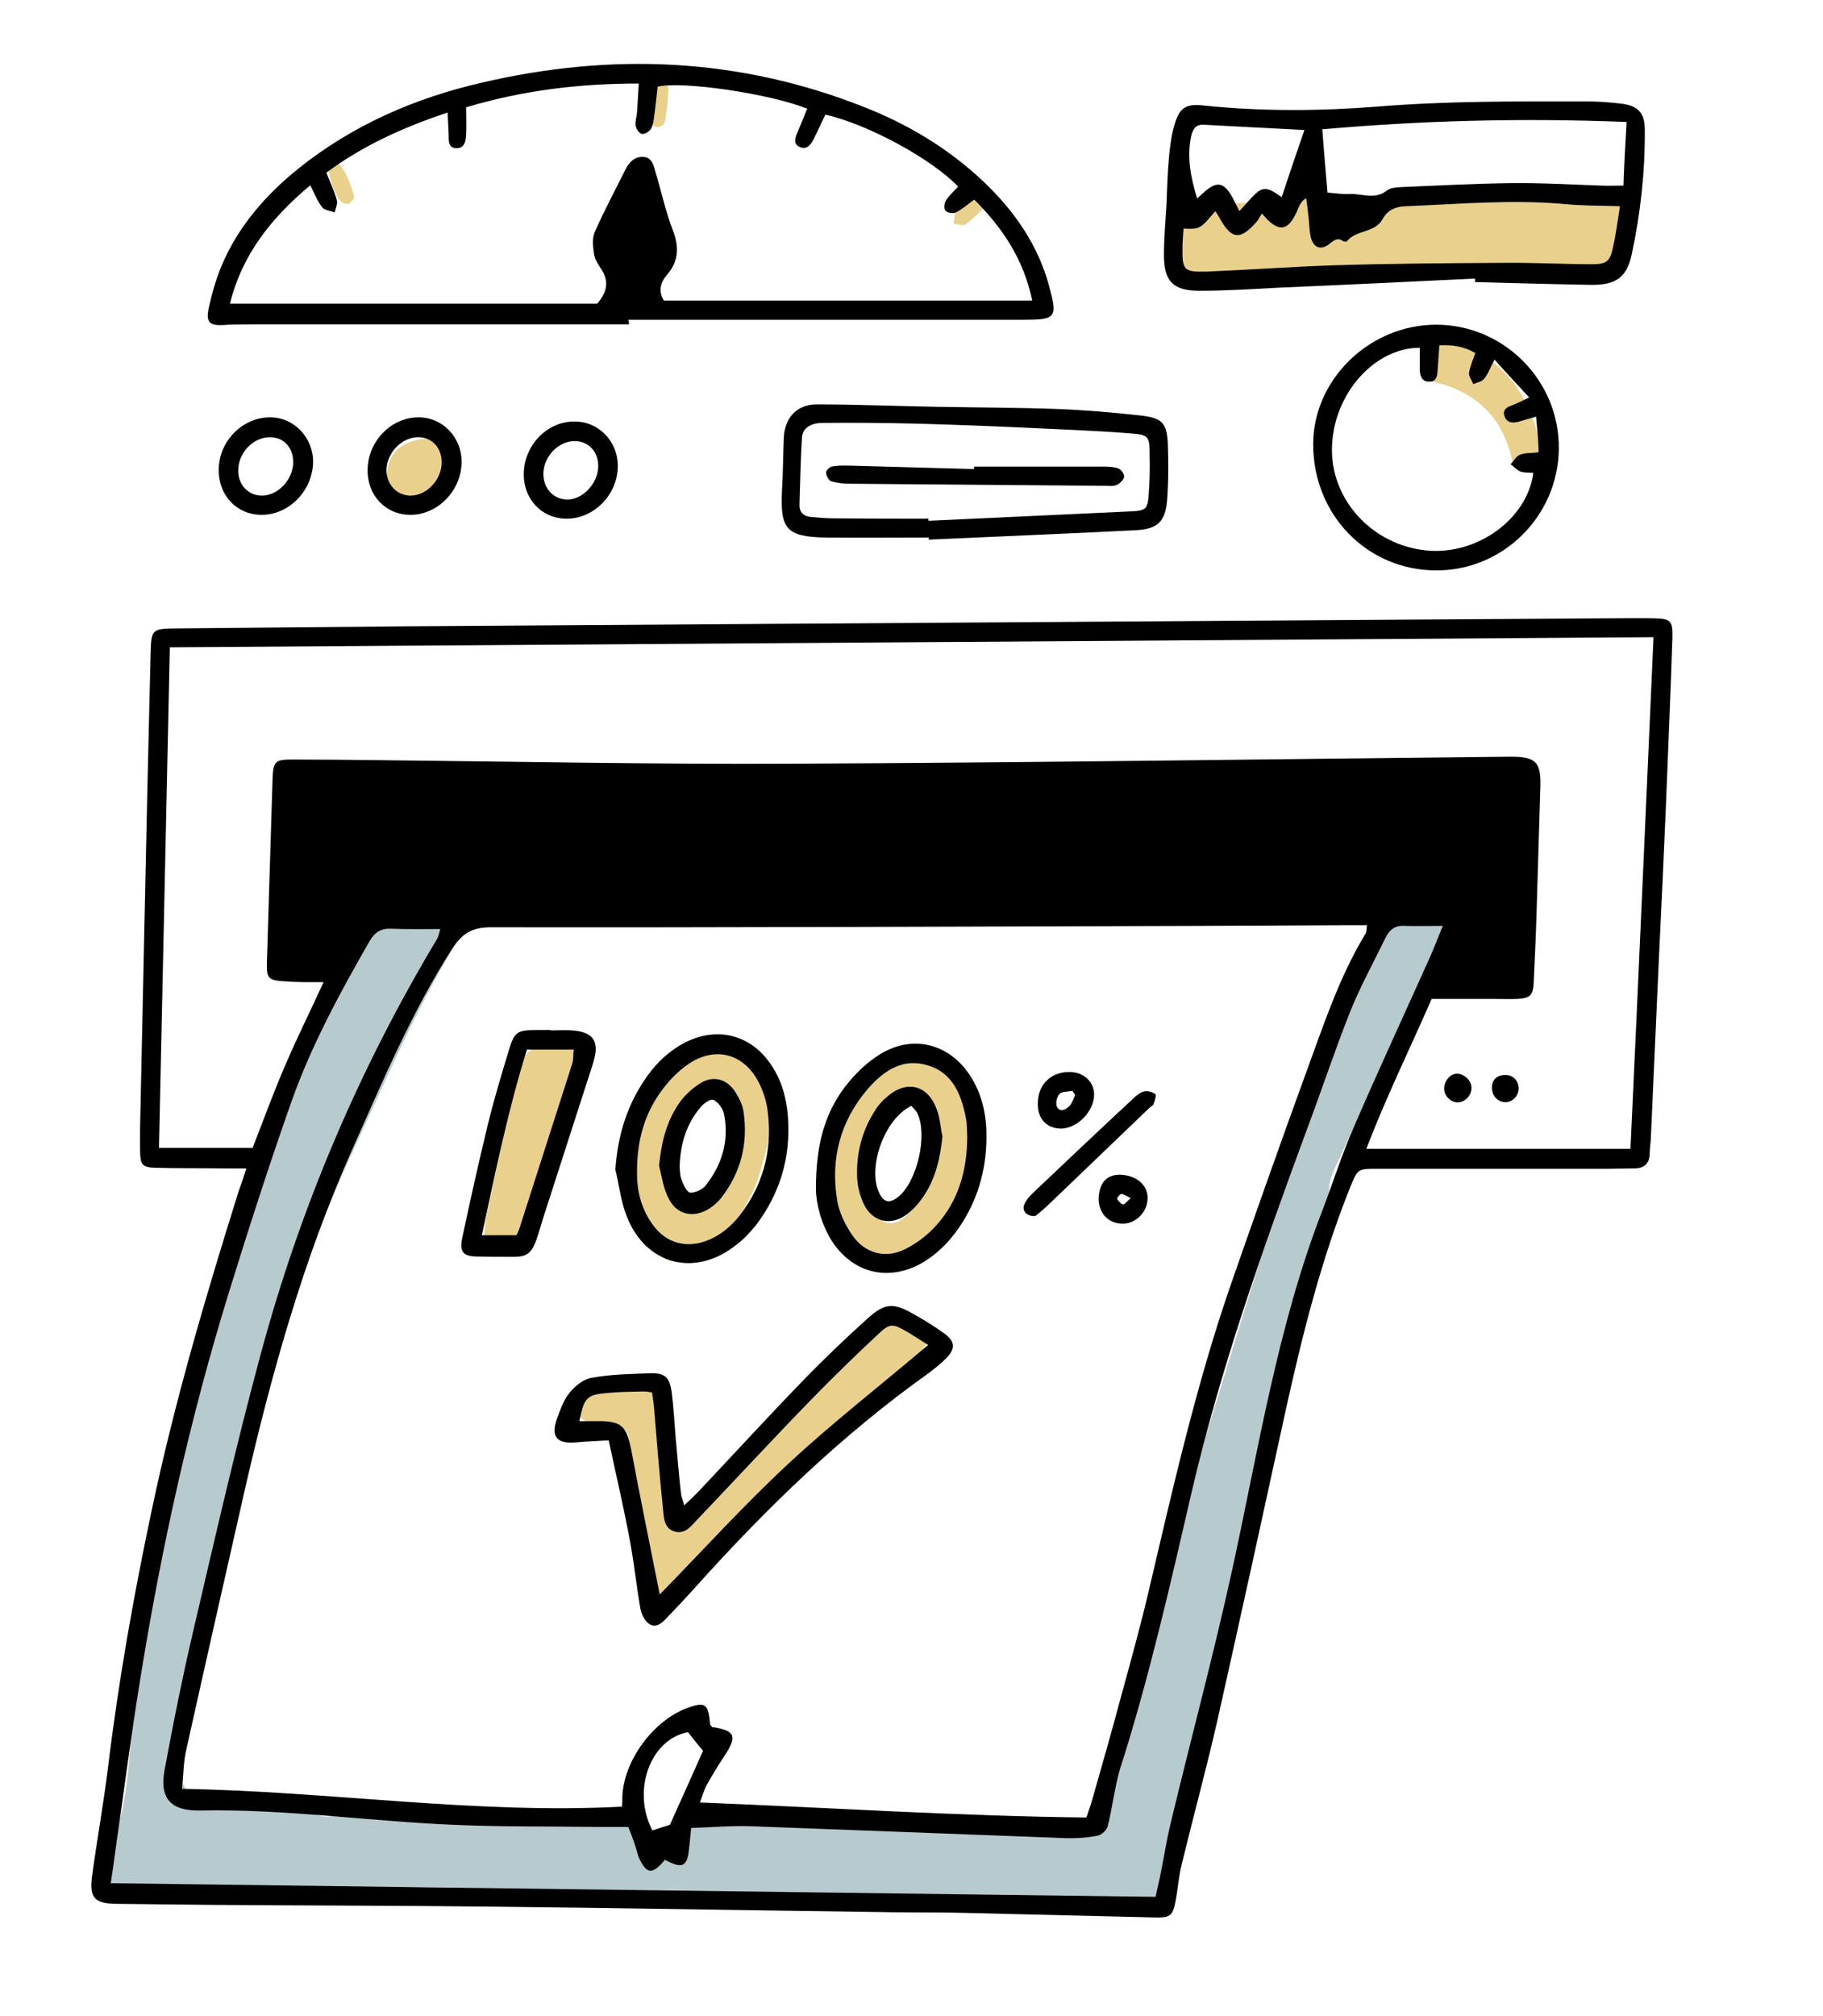 <?xml version="1.0" encoding="utf-8"?>
<!-- Generator: Adobe Illustrator 22.0.1, SVG Export Plug-In . SVG Version: 6.00 Build 0)  -->
<svg version="1.1" id="圖層_1" xmlns="http://www.w3.org/2000/svg" xmlns:xlink="http://www.w3.org/1999/xlink" x="0px" y="0px"
	 viewBox="0 0 521.7 576.8" style="enable-background:new 0 0 521.7 576.8;" xml:space="preserve">
<style type="text/css">
	.st0{fill:#B7CBCE;enable-background:new    ;}
	.st1{fill:#FFFFFF;enable-background:new    ;}
	.st2{fill:#FFFFFF;}
	.st3{filter:url(#Adobe_OpacityMaskFilter);}
	.st4{opacity:0.75;fill:url(#SVGID_2_);}
	.st5{mask:url(#SVGID_1_);}
	.st6{clip-path:url(#SVGID_4_);}
	.st7{clip-path:url(#SVGID_6_);}
	.st8{fill:#222222;stroke:#FFFFFF;stroke-width:20;stroke-miterlimit:10;}
	.st9{fill:#222222;}
	.st10{fill:#606060;}
	.st11{fill:#E9D08D;}
	.st12{fill:#B7CBCE;}
	.st13{filter:url(#Adobe_OpacityMaskFilter_1_);}
	.st14{opacity:0.75;fill:url(#SVGID_8_);}
	.st15{mask:url(#SVGID_7_);}
	.st16{clip-path:url(#SVGID_10_);}
	.st17{clip-path:url(#SVGID_12_);}
	.st18{filter:url(#Adobe_OpacityMaskFilter_2_);}
	.st19{opacity:0.75;fill:url(#SVGID_14_);}
	.st20{mask:url(#SVGID_13_);}
	.st21{clip-path:url(#SVGID_16_);}
	.st22{clip-path:url(#SVGID_18_);}
	.st23{fill:#399EBB;}
	.st24{filter:url(#Adobe_OpacityMaskFilter_3_);}
	.st25{opacity:0.75;fill:url(#SVGID_20_);}
	.st26{mask:url(#SVGID_19_);}
	.st27{clip-path:url(#SVGID_22_);}
	.st28{clip-path:url(#SVGID_24_);}
	.st29{filter:url(#Adobe_OpacityMaskFilter_4_);}
	.st30{opacity:0.75;fill:url(#SVGID_26_);}
	.st31{mask:url(#SVGID_25_);}
	.st32{clip-path:url(#SVGID_28_);}
	.st33{clip-path:url(#SVGID_30_);}
	.st34{filter:url(#Adobe_OpacityMaskFilter_5_);}
	.st35{opacity:0.75;fill:url(#SVGID_32_);}
	.st36{mask:url(#SVGID_31_);}
	.st37{clip-path:url(#SVGID_34_);}
	.st38{clip-path:url(#SVGID_36_);}
	.st39{filter:url(#Adobe_OpacityMaskFilter_6_);}
	.st40{opacity:0.75;fill:url(#SVGID_38_);}
	.st41{mask:url(#SVGID_37_);}
	.st42{clip-path:url(#SVGID_40_);}
	.st43{clip-path:url(#SVGID_42_);}
	.st44{stroke:#FFFFFF;stroke-width:17.749;stroke-linecap:round;stroke-linejoin:round;stroke-miterlimit:10;}
	.st45{fill:#B6CACD;}
	.st46{fill:#CDDBDD;}
	.st47{fill:#0A4704;}
	.st48{fill:#81A053;}
	.st49{opacity:0.977;}
	.st50{fill:#222222;stroke:#FFFFFF;stroke-width:20;stroke-linecap:round;stroke-linejoin:round;stroke-miterlimit:10;}
	.st51{stroke:#FFFFFF;stroke-width:20;stroke-miterlimit:10;}
	.st52{fill:#FFFFFF;stroke:#000000;stroke-width:5;stroke-miterlimit:10;}
	.st53{fill:none;stroke:#000000;stroke-width:6;stroke-linecap:round;stroke-miterlimit:10;stroke-dasharray:20.232,20.232;}
	.st54{fill:#F1E2B9;}
</style>
<circle class="st1" cx="410.3" cy="126.3" r="32.9"/>
<path class="st2" d="M63.9,93l235.5-5c0,0-29.9-76.8-125-65.8S66.8,72.4,63.9,93z"/>
<polygon class="st1" points="48.6,185.2 45.6,328.4 72.3,328.4 47.4,437.4 31.8,538.7 330.6,548.5 382.3,333.7 466.7,328.4 
	478.6,182.4 "/>
<path class="st0" d="M187,530c3.1-2,6-3.9,8.8-5.7c5.2-3.4,10.8-4.4,16.9-2.9c2.2,0.6,4.6,1.2,6.9,1.1c21.4-0.3,42.9-0.5,64.3-1.2
	c9.3-0.3,18.5-1.2,27.7,0.1c4.1,0.6,4.4,0,5.8-4.6c4.9-15.6,9.1-31.4,11.5-47.6c2.5-16.6,8.1-32.4,13.1-48.4
	c10.5-33.9,20.7-67.8,31.7-101.5c4.9-15,11.4-29.5,17.3-44.2c2.3-5.6,5.4-10.7,11-13.8c2.1-1.2,9.3-0.6,10.3,1.4
	c0.7,1.4,0.8,3.6,0.3,5.1c-1.4,3.7-3.2,7.3-4.9,10.9c-8.5,18.3-17,36.6-25.4,54.9c-1.3,2.8-2.5,5.6-1.7,8.9c0.3,1.3-0.3,2.9-0.8,4.2
	c-11.1,31.9-17.7,64.8-24.9,97.7c-3.1,14-5.8,28.1-8.6,42.2c-0.6,2.9-1.2,5.6-3.4,7.9c-1.1,1.2-1.6,3.2-2,4.9c-3,13.5-6,27-9,40.4
	c-0.2,0.9-0.4,1.8-0.7,2.6c-1.6,4.8-3,5.2-7.4,2.8c-2.3-1.2-5.1-2.1-7.7-2c-9.4,0.2-18.9,1.2-28.3,1.3c-15.1,0.2-30.2,0.7-45.2-0.2
	c-14.2-0.9-28.3-1-42.5-1.5c-23.1-0.7-46.1-2-69.1-2.7c-12.2-0.3-24.3,0.1-36.5,0.3c-6.7,0.1-13.4,0.5-20.2,0.5
	c-11.1,0.1-22.2,0-33.3,0c-1.6,0-3.3,0-4.9-0.2c-5.5-0.6-7.2-3.1-6-8.5c0.2-0.9,0.4-1.8,0.8-2.6c4.9-9.7,5.5-20.2,6.5-30.7
	c0.8-8.9,1.2-17.8,2.1-26.6c0.9-7.9,1.6-16,3.5-23.7c6.3-25.6,13.3-51,19.7-76.5c5.5-22,13.8-42.9,22.1-63.8
	c4.9-12.3,10.9-24.2,16.5-36.2c1.1-2.4,2.5-4.1,5.1-5.2c2.3-1,4.1-3.4,5.9-5.4c1.4-1.6,2.4-3.6,3.9-5.2c0.5-0.6,2-0.6,2.9-0.3
	c0.5,0.2,0.9,1.6,0.7,2.3c-0.4,1.5-1.2,3-2.2,5.1c2.3,0.7,4.3,1.3,6.2,1.9c2.3,0.7,3.8-0.1,5.1-2c1.4-1.9,2.9-3.7,4.6-5.3
	c0.5-0.4,2.1-0.1,2.8,0.4c0.4,0.3,0.1,1.6,0.1,2.4c0,0.3-0.4,0.6-0.6,0.9c-14.2,20.8-23.8,44.1-34.4,66.8
	c-12.7,27.3-22.1,55.7-29.8,84.7c-3,11.4-4.7,23.1-7.3,34.7c-0.9,4.2-2.4,8.4-3.9,12.4c-5.1,13.3-9.6,26.6-10.4,41
	c-0.3,5.7,2.7,9.5,5.2,13.8c0.4,0.8,1.8,1.2,2.8,1.4c1.4,0.3,2.9,0.3,4.3,0.3c9.9-0.4,19.6,0.5,29.2,2.7c2.4,0.5,4.4,0.5,6.6-1.3
	c1.3-1,3.9-1.3,5.5-0.7c12.1,4.2,24.6,4.2,37.2,4c11.3-0.2,22.5,0,33.8-0.5c5.4-0.2,9.3,0.8,10.4,6.7
	C185.5,528.5,186.1,528.9,187,530z"/>
<path class="st11" d="M463.2,55.2c0.4-0.3,0.8-0.6,1.2-0.9c-21.1-1.1-41.5,7.1-62.8,2.5c-7-2-12,5-18,3c-2,0-3-4-5-7
	c-0.4-0.7-0.9-1.1-1.4-1.2c0.1,1.5-0.3,2.8-1.1,4.2c-0.1-1.4-0.6-2.8-1-4.1c-0.2,0-0.4,0.1-0.5,0.1c-10.3,8.4-19.8,5.4-30.8,6.7
	c0.2,0.2,0.5,0.4,0.8,0.7c-0.9,0.5-1.4,1-2.1,1.1c-0.3,0-0.6-0.6-1-1c0.2-0.2,0.4-0.4,0.7-0.5c-0.2,0-0.4,0.1-0.6,0.1
	c-1.1,0-2.3,0.3-3.4,0.7c0,0.3-0.1,0.6-0.1,0.9c-0.2,3.6-0.6,7.2-0.5,10.8c0.1,6.5,1.2,7.4,7.8,7.3c15.6-0.3,31.2-0.9,46.8-0.8
	c18.3,0,36.7,0.6,55,0.7c3.2,0,6.5-0.6,9.8-0.8c2.9-0.2,4.7-1.7,5.5-4.4c0.9-3.3,1.9-6.6,2.9-9.9C466.2,60.2,466.9,57.2,463.2,55.2z
	"/>
<path class="st1" d="M342.3,58.7c0.3-0.2,0.6-0.5,0.9-0.6c0.1,0,0.4,0.1,0.7,0.4c11-1.2,20.5,1.7,30.8-6.7c0.2,0,0.3,0,0.5-0.1
	c-0.6-1.8-1-3.6,0.1-5.7c1.2,2.1,1.8,3.9,1.9,5.6c0.5,0.1,1.1,0.4,1.4,1.2c2,3,3,7,5,7c6,2,11-5,18-3c21.3,4.6,41.7-3.6,62.8-2.5
	c3.5-2.9,4.2-6.6,3.8-10.7c-0.2-1.6-0.6-3.2-0.9-4.8c-0.8-5.2-1.2-5.8-6.4-6.4c-4.9-0.5-9.8-0.7-14.7-0.9
	c-10.9-0.4-21.8-0.7-32.6-0.8c-1.9,0-4.2,0.5-5.5,1.7c-2.3,2.1-4.7,2.6-7.5,2.4c-12.9-0.7-25.7-1.6-38.6-2.3
	c-3.9-0.2-7.9,0.1-11.9,0.2c-1.8,0.1-3.6,0.5-5.4,0.5c-4.9,0.2-6.6,1.1-7.4,5.9c-1.1,6.2-2.5,12.5,0.6,18.6c0.2,0.5,0.2,1.1,0.1,1.7
	c1.2-0.4,2.3-0.7,3.4-0.7C341.9,58.7,342.1,58.7,342.3,58.7z M426.5,52.6c0,0.5,0.1,1,0.1,1.5c-2.9,0-5.7,0-9.8,0
	C420.6,51.6,423.6,52.6,426.5,52.6z"/>
<path class="st1" d="M283,150.7c-18.1-0.7-32.4,0.4-46.6,2.5c-5,0.7-5.9,0.2-8-4.3c-0.6-1.3-1.5-2.4-2.4-3.5c-2.5-3-2.9-4.8-0.4-7.6
	c2.8-3.1,2.8-6.4,2.2-10.2c-0.6-3.9,0.6-6,4.3-6.8c2.8-0.6,5.8-0.6,8.7-0.7c14.1-0.6,28.3-1.1,42.4-1.6c1.1,0,2.3-0.3,3.2,0.1
	c4.7,2.1,9.6,1.3,14.5,1.5c8.2,0.4,16.3,0.7,24.5,1.3c5.2,0.4,7.2,2.4,7.2,7.6c0,4.5-0.5,9.1-1,13.5c-0.4,3.1-2.5,5.2-5.7,5.8
	c-2.1,0.4-4.3,0.9-6.4,1C306.2,149.8,292.8,150.3,283,150.7z M283.2,138c1.8,0.9,2.7,1.7,3.6,1.7c9.8,0,19.6,0,29.4-0.2
	c0.8,0,1.5-1,2.5-1.7C313,135.1,291.2,135,283.2,138z"/>
<path class="st11" d="M258.2,375.7c2.7,2.9,5.1,5.3,7.6,8c-1,1.2-1.8,2.4-2.8,3.4c-12.6,12-25.3,23.9-37.9,36
	c-10.2,9.8-20.9,19.2-29.2,30.8c-0.8,1.2-1.9,2.3-3,3.1c-0.6,0.5-1.9,0.9-2.5,0.6c-2-1.1-4.1-2.4-5.6-4.1c-0.8-0.8-0.4-2.7-0.5-4.1
	c-0.3-2.5-0.5-5-0.8-7.6c-1-8.6-2-17.3-3-25.9c-0.2-1.4-0.3-2.9-0.5-4.3c-0.3-2.1-1.5-3.2-3.6-3.5c-2.5-0.4-5-0.7-7.5-1.2
	c-2.9-0.6-3.5-1.7-2.9-4.7c1.1-4.9,2.9-6,8-5.7c2.1,0.2,4.3-0.3,6.5-0.4c5-0.2,7.4,1.6,8.2,6.6c0.4,2.3,0.3,4.7,0.4,7.1
	c0.2,4,0.3,7.7,2.2,11.6c1.4,2.8,0.7,6.7,0.9,10.1c0.1,1.5,0,3.1,0,5.5c1.8-1.2,2.9-1.7,3.7-2.5c11.5-10.8,23.1-21.5,34.4-32.6
	c6.6-6.5,12.6-13.5,18.8-20.4C251.5,378.8,254.3,376.6,258.2,375.7z"/>
<path class="st11" d="M239.7,347.8c-3.9-0.8-4.5-1.3-4.1-4.8c1.1-12.2,5-23.4,12.7-33.1c2.4-3,5-5,9.1-5.2c2.5-0.1,5-1.2,7.5-1.3
	c5.8-0.4,8.8,1.8,10.4,7.3c2.1,7.3,4.8,14.4,4.4,22.3c-0.5,12.1-10.4,24.1-22.4,26.1c-5.5,0.9-10.4-1.3-14.7-4.5
	C241.1,353.5,240.9,350.7,239.7,347.8z M268.4,325.9c-0.8-3.3-1-6.3-2.2-8.8c-1.6-3.5-4.9-4.2-8.2-2.1c-1.2,0.8-2.3,1.8-3.2,2.9
	c-7.5,8.3-7.7,18-4.7,28c1.2,4,4.9,5.3,8.2,2.8c2.5-1.9,4.9-4.6,6-7.4C266.3,336.3,267.2,330.9,268.4,325.9z"/>
<path class="st11" d="M181.5,335.6c1.3-13,4.9-24.3,15.9-31.9c7.8-5.3,12.4-4.1,18.3,3.2c7.9,9.7,4.4,19.5,1.5,29.4
	c-1.2,4.1-3.6,7.9-5.4,11.9c-3.3,7-9.4,10.3-16.4,12.4c-3.4,1-6.7-0.5-8.7-4c-1.4-2.5-2.6-5.2-3.2-8
	C182.6,344.1,182.1,339.6,181.5,335.6z M211.5,321.6c-0.4-2.5-0.5-5.1-1.3-7.4c-1.3-3.9-4-4.9-7.7-3.1c-1.1,0.5-2.3,1.2-3.1,2.1
	c-6.1,6.5-8.1,14.4-7,23.1c0.1,1,0.6,2.1,1.2,3c3.8,6.8,8.7,7,12.8,0.5C209.8,334.4,210.9,328.1,211.5,321.6z"/>
<path class="st11" d="M146.8,355c-2.2-1.3-2.7,0.9-3.9,1.8c-0.7,0.6-2.1,1.1-2.8,0.8c-0.8-0.3-1.6-1.7-1.6-2.5
	c0.1-2.7,0.3-5.4,0.9-8.1c2.8-13.3,5.5-26.6,8.6-39.9c1.6-6.8,6.7-9.8,13.4-8.6c2,0.4,4,0.3,5.9,0.7c2.4,0.5,3.2,2.3,1.6,3.9
	c-8,7.9-9.9,18.3-12.5,28.5c-1.7,6.5-3.2,13-5,19.5C150.8,353.4,150.2,356,146.8,355z"/>
<path class="st11" d="M407.3,107.8c0.1-2,0.4-3.9,0.4-5.8c0-3.9,1.2-5.2,5.3-4.7c5.4,0.6,10,3,14.2,6.3c7.9,6.1,11.6,14.6,13.7,24
	c0.3,1.2,0.2,2.5,0.1,3.8c-0.2,2.3-1.7,3.5-3.9,3.8c-2.4,0.2-3.8-1-4.3-3.2c-2.8-13.2-11.2-20.6-24.2-23.1
	C408.1,108.6,407.8,108.1,407.3,107.8z"/>
<path class="st1" d="M76.2,125.1c1.4,0.1,2.8,0.3,4.3,0.4c3.2,0.3,4.8,2.3,5.6,5.1c1.2,4.2-1.6,10.7-5.4,12.7
	c-3.1,1.7-9,0.2-10.5-3.3c-2.5-5.8-3.5-12,0.3-17.7c1.2-1.7,3.6-2.8,5.6-3.8c0.8-0.4,2.2,0.6,3.3,1c-0.4,1.1-0.6,2.2-1.3,3.2
	c-0.4,0.6-1.4,0.9-2.2,1.3C76,124.4,76.1,124.8,76.2,125.1z"/>
<path class="st11" d="M123.9,125.4c0.5,0.1,2.2,0.2,3.7,0.7c1.4,0.5,2.7,2,1.6,3.4c-1.5,2-0.7,3.6-0.3,5.6c0.7,3.6,0,6.9-3.1,9.3
	c-3.8,2.9-7.7,1.3-11.3-0.3c-3.5-1.6-4-4.9-3.8-8.3C111,129.2,115.4,125.5,123.9,125.4z"/>
<path class="st1" d="M162.3,143.9c-4.5,0-7.7-3.3-7.7-8c0-4.7,4.4-9.4,8.7-9.3c4.3,0.1,8,4.1,8.1,8.7
	C171.4,140.4,167.6,144,162.3,143.9z"/>
<path class="st11" d="M95.4,45.3c3.4,2.8,4.8,6.8,5.9,10.8c0.2,0.6-0.7,1.6-1.3,2.1c-0.4,0.3-1.4,0.1-2-0.2
	c-2.1-1.3-4.7-9.2-3.9-11.7C94.1,46,94.6,45.8,95.4,45.3z"/>
<path class="st11" d="M188.8,22.4c3,1.1,2.5,3.1,2.4,4.8c-0.1,2.7-0.5,5.3-1,7.9c-0.1,0.6-1.3,1.2-2,1.3c-0.5,0.1-1.6-0.7-1.6-1.1
	c0-3.2,0.2-6.4,0.5-9.6C187.4,24.5,188.3,23.4,188.8,22.4z"/>
<path class="st11" d="M283.2,57.1c-0.1,0.3-0.1,1-0.5,1.3c-2.1,2-4.1,4.1-6.4,5.8c-0.7,0.5-2.2-0.1-3.4-0.2c0.2-1.1,0.1-2.6,0.7-3.3
	c1.9-1.9,4-3.6,6.2-5.2C281.5,54.5,283.2,55.3,283.2,57.1z"/>
<path d="M70.5,334.3c-2.7,0-4.7,0-6.6,0c-6.5-0.1-13.1,0-19.6-0.2c-3.5-0.1-4.1-0.9-4.2-4.3c-0.1-4.2,0-8.4,0.1-12.5
	c0.7-30.9,1.3-61.8,2-92.7c0.3-12.5,0.6-25.1,0.9-37.6c0.2-6.9,0.3-7.1,7.1-7.2c21.6-0.2,43.3-0.4,64.9-0.6
	c114.9-0.8,229.8-1.5,344.7-2.3c4.5,0,9.1-0.1,13.6,0c4.7,0.1,5.3,0.7,5.2,5.5c-0.5,15.6-1.2,31.2-1.8,46.9
	c-0.6,14.5-1.3,29.1-2,43.6c-0.8,17.8-1.6,35.6-2.4,53.4c-0.1,1.3-0.3,2.5-0.3,3.8c-0.1,3-1.7,4.2-4.5,4.2c-2.5,0-5.1,0.1-7.6,0.1
	c-22,0-44,0-66,0c-5.4,0-5.4,0-7.5,5c-8.3,20.6-13.7,42.1-18.5,63.8c-6.5,29.8-13,59.6-19.7,89.4c-3.1,13.6-6.8,27.1-10.1,40.7
	c-0.9,3.5-1.1,7.2-1.8,10.7c-0.8,4.2-1.6,4.7-5.9,4.6c-18-0.4-36-0.9-54-1.3c-7.1-0.2-14.2-0.1-21.3-0.2
	c-38.4-0.5-76.7-1.2-115.1-1.6c-26.5-0.3-53.1-0.3-79.6-0.5c-9.1-0.1-18.2-0.2-27.3-0.3c-6-0.1-7.6-1.6-6.9-7.6
	c1.4-10.4,3.3-20.8,4.6-31.3c3-24.9,7.4-49.6,12.6-74.1c6.5-30.8,15.4-60.9,24.8-90.9C69,338.9,69.6,337.2,70.5,334.3z M310.9,520
	c0.6-1.8,1.1-3.1,1.5-4.5c2.9-10.1,5.8-20.3,8.5-30.4c2.8-10.2,5.6-20.3,8-30.6c6.8-29,13.4-58.1,23.1-86.3
	c7.1-20.4,14.3-40.8,21.7-61.1c5-13.6,9.5-27.5,17.1-40c0.3-0.5,0.2-1.3,0.4-2.4c-2.2,0-4,0-5.8,0c-14.4,0.1-28.7,0.1-43.1,0.2
	c-67.3,0.2-134.5,0.5-201.8,0.4c-5.5,0-8.3,1.8-11.2,6.3c-11.6,18.2-19.9,38-28.6,57.5c-13.8,31-22.9,63.5-30.5,96.5
	c-5.7,25.1-11.4,50.3-17,75.5c-0.7,3.3-0.7,6.7-1.1,10.7c42.4,0.7,83.8,7.3,125.9,5.1c0.1-1.1,0.1-1.9,0.1-2.8
	c0.3-10.2,8.8-21.8,18.5-25.4c5.2-1.9,6.1-1.3,6.6,4.5c0,0.3,0.4,0.6,0.5,0.9c6.7,1,7.4,2.6,3.6,8.3c-1.8,2.7-3.5,5.5-5.1,8.4
	c-0.8,1.4-1.2,3.1-1.9,4.9C237.9,517.2,274.3,519.6,310.9,520z M473.2,182.3c-142,1-283,1.9-424.6,2.9c-1,48.1-2.1,95.6-3.1,143.2
	c9.5,0,18.1,0,26.8,0c3.2-8.2,6.1-16.2,9.5-24c3.3-7.7,7.1-15.3,10.8-23.4c-2.4,0-4,0-5.6,0c-1.6,0-3.3-0.1-4.9-0.2
	c-5.5-0.3-5.9-0.7-5.7-6.1c0.5-17.3,1.1-34.5,1.6-51.8c0.2-5.1,0.7-5.6,5.7-5.6c8.5,0,17.1,0.1,25.6,0.2c39.1,0.4,78.2,1.2,117.3,1
	c68.4-0.3,136.7-1.3,205.1-2c7.9-0.1,9.4,1.4,9.1,9.1c-0.4,12.2-0.7,24.3-1.1,36.5c-0.2,6.4-0.5,12.7-0.8,19.1
	c-0.2,3.6-1,4.4-4.7,4.6c-2,0.1-4,0-6,0c-6,0-11.9,0-18.5,0c-6,13.8-12.9,27.8-18.7,42.9c25.6,0,50.3,0,75.6,0
	C468.9,279.8,471,231.4,473.2,182.3z M179.8,522.7c-3.2,0-6.1,0-9,0c-13.6-0.2-27.2,0-40.8-0.6c-24.3-1-48.5-4.6-72.9-4.1
	c-8.3,0.1-11.5-3.5-10-11.6c2.4-13,5-26,8-38.9c6.3-26.9,12.4-53.8,19.6-80.4c11.3-41.8,28.1-81.3,50.4-118.5
	c0.4-0.7,0.5-1.5,0.9-2.8c-5.1,0-9.6,0.1-14.1-0.1c-2.9-0.1-4.6,1-6.1,3.5c-8.5,14.8-16.7,29.9-22.4,46c-6.4,18.1-12.3,36.5-18,54.9
	c-11.1,36-19.2,72.7-25.2,109.9c-2.7,16.5-4.8,33.1-7.2,49.6c-0.4,3-0.8,6-1.3,9.2c100,1.3,199.3,2.6,299,3.9
	c0.4-1.9,0.8-3.6,1.2-5.4c1.1-5.3,1.9-10.7,3.2-16c5.8-24.2,12.3-48.2,17.6-72.5c7.5-34.4,12.9-69.3,25.7-102.4
	c3-7.8,5.5-15.8,8.8-23.4c7-16.2,14.4-32.2,21.6-48.2c1.4-3,2.5-6.1,4.1-9.9c-4.3,0-7.5,0.1-10.8,0c-2.8-0.2-4.4,1-5.6,3.4
	c-3.4,7-7.2,13.9-10.1,21.1c-4.5,11.3-8.3,22.9-12.6,34.3c-12.5,33.9-24.6,68-32.8,103.3c-6.1,26.4-12.1,52.8-20.3,78.6
	c-1.7,5.5-2.3,11.3-3.7,16.9c-0.3,1.1-1.7,2.5-2.9,2.7c-3,0.6-6.1,0.8-9.2,0.7c-30-1.1-59.9-2.3-89.9-3.4
	c-5.6-0.2-11.2,0.3-17.2,0.5c-0.2,2.3-0.4,4-0.6,5.8c-0.5,5.3-1.9,6-6.9,3.3c-3.7,4.4-5.3,4.2-7.6-0.9
	C182,528.5,181.1,525.9,179.8,522.7z M196.9,495.6c-10.7,1.9-16.2,16.6-10.2,28.1c1.8-0.6,3.7-1.2,5-1.6c3.3-7.3,6.4-14.2,9.5-21.2
	C199.8,499.3,198.4,497.5,196.9,495.6z"/>
<path d="M180,92.8c-36.2,0-72.3,0-108.5,0c-2.5,0-5.1,0-7.6,0.2c-3.9,0.2-5-0.8-4.2-4.7c0.9-4.1,2-8.1,3.6-12
	c4.7-11.3,12.5-20.3,22-28c15.6-12.5,33.5-20.3,52.8-24.7c37-8.6,73.5-7.1,109.1,7c12.8,5,24.4,12,34.4,21.5
	c8.7,8.3,15.4,17.9,18.6,29.6c2.5,9.3,2.1,9.8-7.6,9.8c-37.6,0-75.2,0-112.8,0C180,92.1,180,92.4,180,92.8z M88.8,53
	c-11.2,9.4-19.5,19.8-23,33.9c35.5,0,70.5,0,105.1,0c3.1-3.6,3.4-6.8,0.9-10.3c-0.8-1.2-1.6-2.6-1.8-3.9c-0.3-2.1-0.6-4.5,0.2-6.3
	c2.7-6.1,5.9-12.1,8.9-18.1c1-2,2.7-3.6,5.1-3.4c2.5,0.2,2.9,2.6,3.4,4.4c1.7,5.6,2.9,11.3,5,16.7c1.8,4.7,1.6,8.8-1.7,12.6
	c-1.9,2.2-2.6,4.7-0.9,7.4c35,0,69.9,0,105.4,0c-2.5-12-8.6-20.9-16.6-28.9c-2,1.5-3.5,2.8-5.3,3.7c-0.7,0.4-2.4,0.1-2.9-0.5
	c-0.5-0.5-0.4-2.1,0.1-2.9c0.9-1.5,2.3-2.7,3.5-4c-7.5-7.9-25.9-17.9-38-20.6c-1.1,2.3-2.2,4.7-3.4,7.1c-0.8,1.5-1.9,3-3.8,2.2
	c-2.1-0.8-1.5-2.6-0.8-4.2c1-2.3,1.9-4.6,2.8-6.8c-10.6-4.3-35.9-8-42.8-6.3c-0.3,2.8-0.6,5.7-1,8.6c-0.2,1.2-0.3,2.6-1,3.6
	c-0.5,0.7-1.8,1.5-2.6,1.3c-0.7-0.2-1.5-1.4-1.7-2.3c-0.2-1.2,0.3-2.5,0.4-3.8c0.2-2.6,0.3-5.3,0.5-8.3c-17.2,0-33.4,2-49.4,6.8
	c0,2.9,0.1,5.2,0,7.6c-0.1,1.9-0.3,4-2.6,4.1c-2.6,0.1-2.4-2.2-2.4-4c-0.1-1.9-0.2-3.8-0.3-6.2c-12.9,4.3-24.3,9.5-34.7,17.2
	c1.1,2.8,2.3,5.3,3,7.9c0.3,1-0.4,2.3-0.6,3.5c-1.2-0.5-2.9-0.6-3.6-1.5C90.9,57.7,90.1,55.6,88.8,53z"/>
<path d="M422.1,79.7c-18.7,0.9-37.3,1.8-56,2.6c-7.6,0.4-15.2,0.9-22.8,0.9c-7.6,0-10.2-2.7-10.2-10.2c0-4.7,0.4-9.4,0.7-14.1
	c0.2-4.5,0.3-9.1,0.7-13.6c0.3-3.2,0.7-6.5,1.6-9.6c1.5-5,3.3-6.1,8.5-5.5c16.5,1.7,33.1,1.6,49.5,0.3c19.6-1.6,39.2-1.5,58.8-1.5
	c3.8,0,7.6,0.2,11.4,0.7c4.5,0.6,6.4,2.7,6.4,7.3c0.1,12-1.2,23.9-3.7,35.6c-1.4,6.7-4.5,9-11.7,8.9c-11.1-0.2-22.1-0.5-33.2-0.8
	C422.1,80.2,422.1,79.9,422.1,79.7z M338.7,65.4c-0.1,2-0.3,3.6-0.3,5.2c-0.1,6.7,0.3,7.3,7,7.1c12.2-0.5,24.3-1.4,36.4-1.8
	c16.1-0.5,32.3-0.6,48.4-0.7c8.5-0.1,17.1,0.4,25.6,0.4c3.8,0,4.9-0.8,5.7-4.4c0.9-3.8,1.4-7.8,2.1-12.2c-5.6-0.2-10.6-0.1-15.6-0.6
	c-15.3-1.4-30.5,0-45.7,0.6c-2.9,0.1-5.2,1-6.7,3.8c-2.2,3.9-7.6,2.9-10.2,6.3c-0.1,0.1-0.8,0-1-0.1c-1.7-1.2-2.7-0.2-4.1,0.9
	c-2.4,1.8-4.5,0.9-5.2-2.1c-0.4-1.7-0.4-3.6-0.6-5.4c-0.2-1.9-0.4-3.8-0.7-5.7c-1.2,0.7-1.6,1.5-2,2.3c-0.5,1-0.8,2-1.4,3
	c-2.1,3.7-4.2,4-7.3,1.2c-0.5-0.4-0.9-1-2-2.1c-0.7,1.1-1.1,2-1.7,2.6c-4.5,5-6.9,4.8-10.2-1c-0.4-0.8-0.9-1.5-1.4-2.3
	C343.4,65.6,343.4,65.6,338.7,65.4z M465.5,34.9c-30-1.2-58.9-0.4-87.1,2.1c0.5,6.4,1,12.5,1.5,18.1c2.3,0.2,4.3,0.5,6.3,0.4
	c3.5-0.2,7.2,1.8,10.7-1c1.1-0.9,3.1-0.9,4.7-1c10.3-0.4,20.7-1,31-1.1c8.5-0.1,17.1,0.4,25.6,0.7c1.9,0.1,3.9,0,6.4,0
	C464.8,47,465.1,41.4,465.5,34.9z M373.3,37.2c-9.8-0.5-19.2-1-28.6-1.5c-2.7-0.2-3.4,1.4-3.9,3.6c-1.1,5.8-0.1,11.4,1.8,17.5
	c1.1-1,1.7-1.6,2.3-2.1c3.3-2.8,5.2-2.5,7.4,1.1c0.8,1.3,1.4,2.8,2.4,4.6c1.9-2,3.3-3.9,5.1-5.4c2.5-2.1,4.7-0.1,7,1.4
	C368.9,50,371,43.8,373.3,37.2z"/>
<path d="M265.8,153.8c-9.8,0-19.6,0.1-29.4,0c-11.4-0.2-13.2-2.4-12.6-13.7c0.3-4.9,0.3-9.8,0.5-14.7c0.2-5.8,3.7-9.7,9.4-9.7
	c11.6,0,23.2,0.5,34.8,0.7c11.2,0.2,22.5,0.2,33.7,0.6c8.1,0.3,16.3,1,24.4,1.9c6,0.7,7.3,2.2,7.6,7.9c0.2,5.4,0.2,10.9-0.2,16.3
	c-0.5,6.2-2.8,8.3-9,8.6c-19.7,1-39.5,1.8-59.3,2.7C265.8,154.3,265.8,154,265.8,153.8z M265.7,148.4c0,0.2,0,0.4,0,0.6
	c19.4-0.9,38.8-1.8,58.2-2.7c3.8-0.2,4.5-0.6,4.8-4.4c0.3-3.8,0.4-7.6,0.3-11.4c0-5.6-0.1-6.1-5.5-6.5c-9.7-0.8-19.5-1.1-29.3-1.6
	c-10.7-0.5-21.4-0.9-32.1-1.2c-8.9-0.2-17.8-0.3-26.7-0.2c-3.5,0-5.8,1.6-5.9,4.3c-0.4,6.3-0.5,12.7-0.7,19
	c-0.1,2.2,1.1,3.4,3.2,3.6c2.2,0.2,4.3,0.4,6.5,0.4C247.5,148.4,256.6,148.4,265.7,148.4z"/>
<path d="M411,92.9c19.4,0,35.3,16,35.1,35.5c-0.2,19.3-16,34.9-35.2,34.8c-19.7-0.1-35.1-15.9-35.1-36.1
	C375.8,108.6,391.9,92.9,411,92.9z M439.6,119.2c-2.4,0.7-3.6,1-4.8,1.4c-1.7,0.5-3.5,0.5-4.2-1.4c-0.8-2.1,0.8-2.8,2.5-3.4
	c1.3-0.5,2.5-1.1,4.5-2.1c-3.5-3.8-6.5-7-9.9-10.8c-1.3,2.4-1.9,4.2-3,5.5c-0.6,0.8-2,1-3.1,1.5c-0.4-1.1-1.3-2.2-1.2-3.2
	c0.3-1.9,1.1-3.7,1.8-5.7c-3.3-1.9-6.5-2.4-10.3-2.2c-0.2,2.6-0.3,4.9-0.5,7.3c-0.1,1.6-0.4,3.1-2.3,3.1c-2.1,0.1-2.7-1.5-2.8-3.3
	c0-2.1,0-4.3,0-6.4c-12.9,0-24.5,13-25.1,28c-0.7,15.2,11.4,28.5,27.1,30c14.4,1.4,28.8-9,30.5-22.2c-1.2-0.1-2.5,0-3.7-0.4
	c-1-0.4-1.9-1.4-2.8-2.1c0.9-0.9,1.6-2.3,2.7-2.7c1.4-0.6,3.1-0.4,5.3-0.7C440.3,126.1,439.9,123,439.6,119.2z"/>
<path d="M117.3,147.3c-7.1-0.1-12.3-5.7-12.1-13.1c0.2-8,6.7-14.7,14.4-14.8c7-0.1,12.6,5.7,12.5,12.9
	C132,140.4,125.2,147.4,117.3,147.3z M126.4,132.5c0.1-4.1-2.5-7.2-6.3-7.4c-4.8-0.3-9.3,4.2-9.5,9.2c-0.1,4.2,2.9,7.5,6.9,7.5
	C122.1,141.8,126.3,137.3,126.4,132.5z"/>
<path d="M162,148.4c-7.1-0.1-12.3-5.7-12.1-13.1c0.2-8,6.7-14.7,14.4-14.7c7-0.1,12.6,5.7,12.5,12.9
	C176.7,141.6,169.9,148.5,162,148.4z M171.2,133.5c0.1-4.1-2.6-7.1-6.4-7.3c-4.8-0.2-9.3,4.3-9.3,9.4c0,4,2.7,7.1,6.5,7.3
	C166.5,143.2,171.1,138.5,171.2,133.5z"/>
<path d="M74.7,147.3c-7.1-0.1-12.3-5.7-12.1-13.2c0.2-8,6.8-14.6,14.5-14.7c7-0.1,12.6,5.8,12.5,12.9
	C89.4,140.5,82.6,147.4,74.7,147.3z M74.8,141.8c4.5,0.1,8.8-4.2,9.1-9.1c0.2-4.4-2.5-7.6-6.6-7.6c-4.6-0.1-8.9,4.2-9.1,9
	C67.9,138.4,70.8,141.7,74.8,141.8z"/>
<path d="M174.2,412.1c-3.3,0.2-6.5,0.3-9.6,0.6c-5.3,0.4-7-1.7-5.2-6.8c0.9-2.5,1.9-5.3,3.5-7.3c1.6-2,4-4,6.4-4.4
	c5.5-1,11.2-1.1,16.8-1.3c4.1-0.1,5.5,1.1,6.1,5.3c0.6,4.5,0.8,9,1.2,13.6c0.5,5.2,0.9,10.5,1.5,15.7c0.1,0.8,0.5,1.6,0.9,3.2
	c1.9-1.8,3.3-3.1,4.6-4.5c9.8-10.4,19.5-21,29.5-31.3c5.9-6.1,12.1-12,18.4-17.7c5-4.5,7.5-4.5,13.2-1.2c3,1.7,6,3.5,8.7,5.5
	c3.2,2.3,3.3,4.4,0.5,7.2c-1.5,1.5-3.3,2.9-5,4.2c-24.7,17.6-46.3,38.5-66.5,61c-2.7,3-5.4,5.9-8.2,8.8c-1.4,1.5-3.1,3.2-5.1,2
	c-1.3-0.8-2.3-2.7-2.6-4.3c-1.1-6.1-1.7-12.2-2.8-18.3C178.7,432.1,176.4,422.5,174.2,412.1z M188.8,456.2
	c12.5-12.8,24.2-25.7,36.9-37.5c12.7-11.8,26.4-22.4,39.9-33.9c-2.1-1.3-3.9-2.5-5.7-3.6c-4.6-2.6-5.1-2.8-9,0.9
	c-6.5,6.1-12.9,12.3-19.1,18.7c-10.9,11.2-21.5,22.7-32.3,34c-1.7,1.8-3.4,4.2-6.4,3.4c-3.3-1-3.1-4.3-3.4-6.9
	c-1-9.4-1.7-18.8-2.5-28.2c-0.1-1.6-0.4-3.1-0.6-4.7c-1.1-0.2-1.8-0.3-2.5-0.3c-3.3,0.1-6.5,0.1-9.8,0.4c-6.5,0.5-7.1,1.3-8.5,8.1
	c1.6,0,3.2,0,4.9,0c7.2-0.1,8.6,1.3,10,8.5C183.2,428.5,186,442,188.8,456.2z"/>
<path d="M233.5,340.1c0-12.5,2.5-21.4,8.2-29c2.8-3.7,6.3-7.1,10.2-9.5c9.6-5.9,20.4-2.8,26.2,6.9c3.2,5.3,4.3,11.2,4.2,17.2
	c-0.1,9.3-2.6,17.9-7.9,25.6c-2.9,4.2-6.5,7.8-11,10.3c-9.7,5.2-19.7,2.4-25.5-6.8C235,350.1,233.5,344.3,233.5,340.1z M276.8,325
	c-0.1-1.2,0-3.2-0.4-5.2c-1.3-6.7-3.8-12.9-10.9-15c-7.2-2.2-12.7,1.6-17.2,6.8c-7.9,9.2-10.7,20.1-8.7,32c0.6,3.4,2.3,6.9,4.3,9.8
	c3.5,5.1,9.3,6.8,14.9,4.1c3.5-1.7,6.8-4.2,9.4-7.2C274.2,343.5,276.8,335,276.8,325z"/>
<path d="M176.1,334.6c0.7-9.9,3.4-18.7,9.1-26.7c3-4.2,6.7-7.6,11.4-9.9c9-4.3,18.3-1.8,23.9,6.4c3.2,4.6,4.6,9.8,5,15.3
	c0.8,11.5-2.3,21.9-9.3,31c-1.7,2.1-3.6,4.1-5.8,5.7c-11.7,9.1-25.6,5.4-31-8.3C177.7,343.9,177.2,339.2,176.1,334.6z M182.3,335.1
	c-0.1,5.1,1,10.5,4.5,15.3c3.9,5.4,9.8,6.9,15.9,4.4c4.3-1.8,7.6-4.9,10.2-8.7c6.1-8.7,8.2-18.5,6.7-28.9c-0.4-2.5-1.2-5-2.3-7.2
	c-4.2-8.5-12.5-10.9-20.4-5.5c-2.9,2-5.5,4.7-7.6,7.6C184.5,318.6,182.3,326.2,182.3,335.1z"/>
<path d="M157.6,294.8c2.4,0,4.7-0.2,7.1,0.1c5,0.6,6.6,3.1,5.4,7.9c-0.4,1.8-1.1,3.5-1.6,5.2c-4.3,13.4-8.7,26.9-13,40.3
	c-0.7,2.2-1.3,4.5-2.1,6.7c-1.4,3.7-2.8,4.6-6.5,4.6c-3.4,0-6.9,0-10.3-0.1c-4,0-5.2-1.3-4.3-5.4c2.3-10.8,4.7-21.6,7.3-32.3
	c1.7-7,3.8-14,5.9-20.9c1.7-5.8,2.4-6.2,8.4-6.2c1.3,0,2.5,0,3.8,0C157.6,294.7,157.6,294.8,157.6,294.8z M150.8,300.3
	c-5.4,17.2-9,34.9-12.9,53.1c3.6,0,6.7,0,9.9,0c0.4-0.8,0.7-1.4,0.9-2.1c5-15.7,10.1-31.4,15.1-47.1c0.3-1.1,0.2-2.4,0.4-3.9
	C159.6,300.3,155.5,300.3,150.8,300.3z"/>
<path d="M296.3,347.9c-2.5,0.2-3.9-1.5-3.2-3.2c0.4-1.1,1.3-2.2,2.2-3.1c9.6-9.1,19.2-18.2,28.9-27.2c0.9-0.9,2-1.8,3.1-2.1
	c1-0.3,2.4,0.1,3.3,0.7c0.4,0.3-0.1,1.9-0.5,2.9c-0.1,0.4-0.8,0.7-1.2,1.1c-9.8,9.4-19.6,18.8-29.4,28.2
	C298.3,346.3,297.1,347.3,296.3,347.9z"/>
<path d="M306,306.7c4.2,0,7.2,2.9,7.1,6.6c-0.1,4.8-4.8,9.5-9.4,9.6c-4.2,0-6.9-2.9-6.7-7.4C297.1,310.2,300.8,306.7,306,306.7z
	 M307.7,313.3c-0.3-0.4-0.5-0.8-0.8-1.2c-1.3,0.3-3,0.1-3.7,0.9c-0.8,0.8-1.2,2.8-0.7,3.7c0.9,1.7,2.6,0.7,3.6-0.3
	C306.8,315.6,307.2,314.4,307.7,313.3z"/>
<path d="M320.5,336.1c4.8,0.1,8.2,3.1,7.9,7.1c-0.2,3.8-3.5,6.9-7.1,6.9c-4.2,0-7-3.1-6.9-7.4C314.7,338.3,316.7,336.1,320.5,336.1z
	 M323.6,342.8c-1.3-0.6-2-1.2-2.7-1.2c-0.4,0-1.3,1.2-1.2,1.4c0.4,0.7,1.1,1.5,1.7,1.6C321.9,344.6,322.5,343.7,323.6,342.8z"/>
<path d="M421.1,311.1c0.1,2.2-1.7,4.2-3.9,4.3c-1.9,0-3.7-1.6-3.9-3.6c-0.2-2.2,1.5-4.5,3.5-4.6C418.9,307.1,421,309,421.1,311.1z"
	/>
<path d="M434.6,311.1c0.1,2.1-1.3,3.9-3.3,4.2c-2.2,0.3-4.2-1.4-4.3-3.7c-0.2-2.3,1-3.8,3.2-4C432.6,307.3,434.4,308.8,434.6,311.1z
	"/>
<path d="M278.8,133.5c12.1,0,24.3,0,36.4,0c1.6,0,3.3,0,4.8,0.5c0.8,0.3,1.7,1.5,1.7,2.3c0,0.8-1,1.8-1.8,2.3
	c-0.9,0.5-2.1,0.5-3.2,0.4c-24.5-0.2-48.9-0.4-73.4-0.6c-1.8,0-3.7-0.2-5.4-0.7c-0.7-0.2-1.4-1.5-1.5-2.4c-0.1-0.6,0.9-1.6,1.6-1.8
	c1.4-0.3,2.9-0.3,4.3-0.3c12.1,0.3,24.3,0.7,36.4,1C278.8,134,278.8,133.7,278.8,133.5z"/>
<path d="M269.7,325.1c-0.6,6.1-1.9,11.9-5.3,17c-1.4,2.1-3.1,4.1-5.1,5.5c-4.6,3.3-9.8,1.9-12.2-3.3c-1-2.3-1.7-4.8-1.8-7.3
	c-0.3-6.8,1.3-13.3,5-19.1c1-1.7,2.4-3.2,3.9-4.4c5.4-4.5,11.3-3,13.8,3.7C269,319.7,269.1,322.5,269.7,325.1z M260.8,316.4
	c-7.9,3.8-12.8,18.2-9,25.3c1.3,2.4,2.9,2.6,5.3,0.7c5.3-4.3,8.4-17.4,5.5-23.7C262.3,317.9,261.6,317.3,260.8,316.4z"/>
<path d="M188.6,333.5c0.7-6.8,2.2-13.1,6.2-18.5c1.6-2.1,3.8-4,6-5.3c3.3-1.9,6.9-1,9.2,2.1c1.3,1.9,2.5,4.1,2.8,6.4
	c1.3,9-0.8,17.3-6.4,24.5c-1,1.3-2.3,2.4-3.6,3.2c-4.4,2.7-9.3,1.6-11.5-3.1C189.8,339.9,189.4,336.6,188.6,333.5z M194.5,333.7
	c0.1,0.9,0,2.4,0.5,3.7c0.5,1.4,1.5,3.7,2.5,3.8c1.5,0.1,3.6-0.9,4.5-2.1c4.7-6,6.7-12.8,5.2-20.4c-0.3-1.5-1.7-3.4-3-4
	c-0.9-0.4-3,1.1-3.9,2.3C196.5,321.6,194.7,327.1,194.5,333.7z"/>
</svg>
